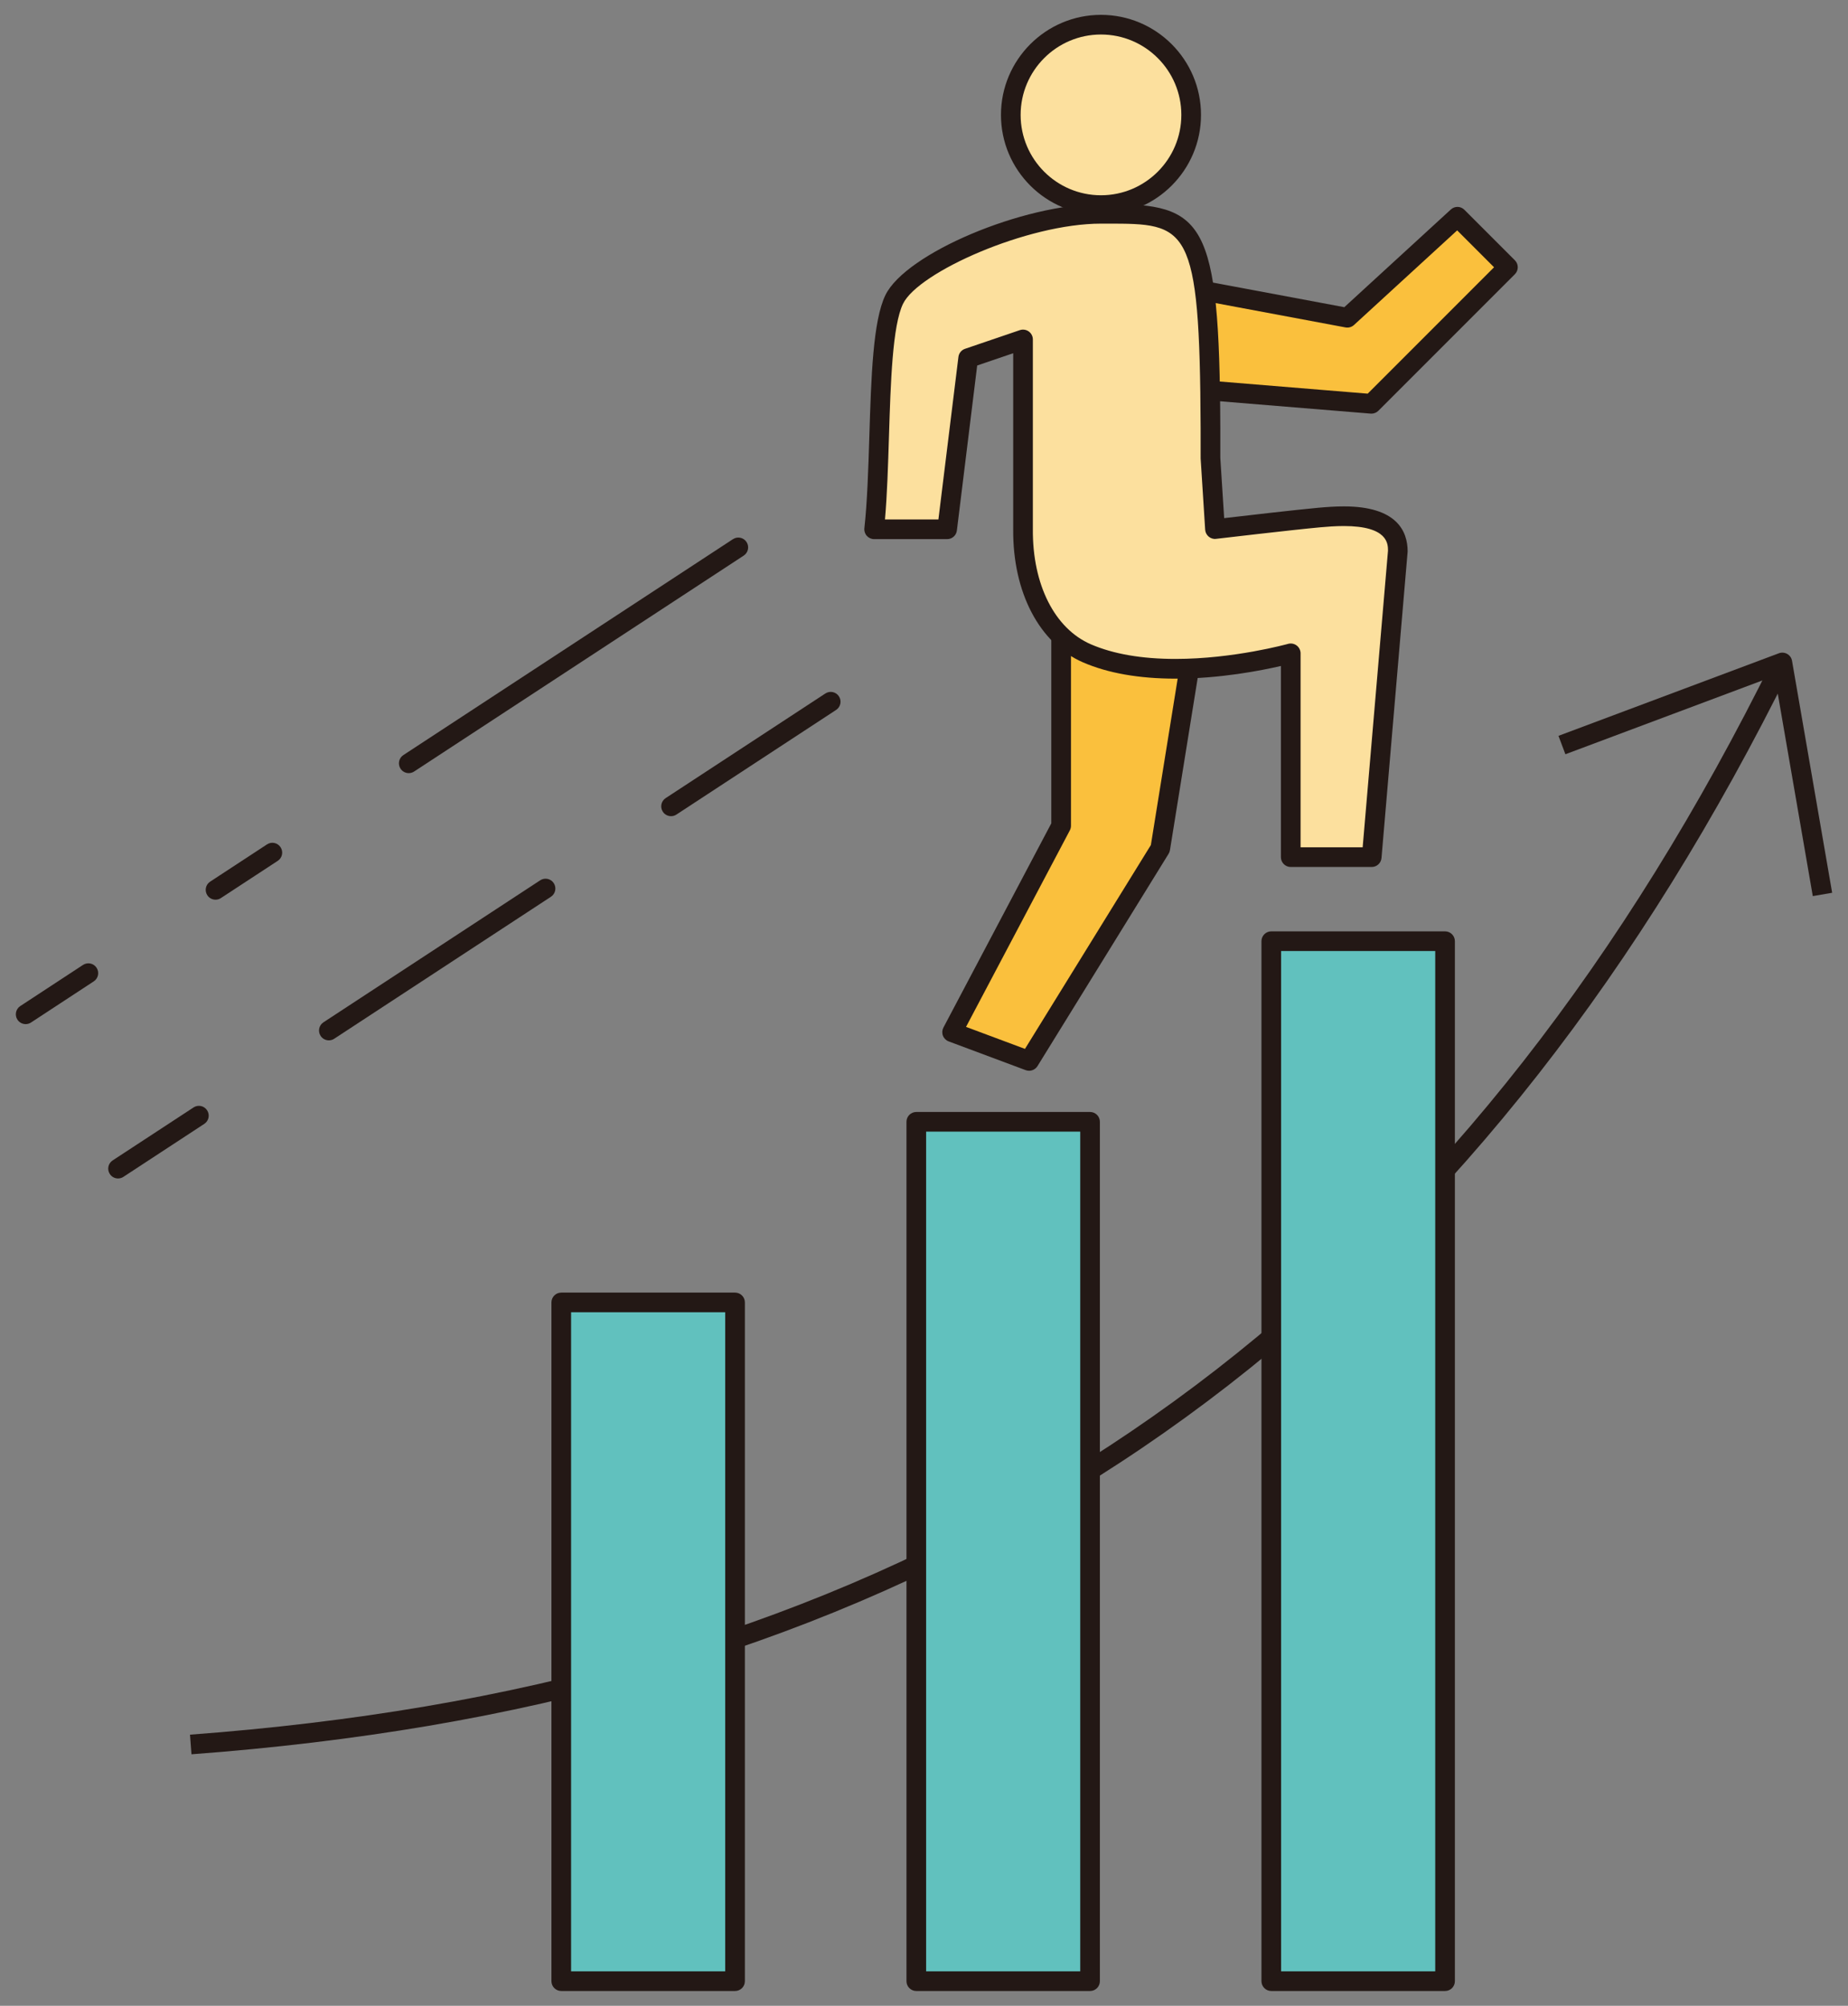 <?xml version="1.0" encoding="utf-8"?>
<!-- Generator: Adobe Illustrator 15.0.0, SVG Export Plug-In  -->
<!DOCTYPE svg PUBLIC "-//W3C//DTD SVG 1.1//EN" "http://www.w3.org/Graphics/SVG/1.1/DTD/svg11.dtd">
<svg version="1.1"
	 xmlns="http://www.w3.org/2000/svg" xmlns:xlink="http://www.w3.org/1999/xlink" xmlns:a="http://ns.adobe.com/AdobeSVGViewerExtensions/3.0/"
	 x="0px" y="0px" width="94px" height="102px" viewBox="-0.805 -0.755 94 102" enable-background="new -0.805 -0.755 94 102"
	 xml:space="preserve">
<rect x="-0.805" y="-0.755" width="94" height="102" fill="#808080" stroke="none"/>
<defs>
</defs>
<path fill="#FFFFFF" d="M3.69,48.732c-1.063,0.697-2.128,1.394-3.19,2.091"/>
<path fill="#231815" d="M0.5,51.323c-0.162,0-0.322-0.079-0.418-0.226c-0.151-0.23-0.087-0.541,0.144-0.692l3.19-2.091
	c0.23-0.151,0.54-0.089,0.692,0.144c0.151,0.231,0.087,0.541-0.144,0.692l-3.19,2.091C0.689,51.297,0.595,51.323,0.5,51.323z"/>
<path fill="#FFFFFF" d="M13.049,42.604c-0.963,0.631-1.927,1.262-2.891,1.893"/>
<path fill="#231815" d="M10.158,44.996c-0.162,0-0.322-0.079-0.418-0.227c-0.151-0.23-0.087-0.541,0.145-0.691l2.89-1.893
	c0.229-0.152,0.54-0.089,0.692,0.144c0.151,0.231,0.087,0.541-0.144,0.692l-2.892,1.893C10.348,44.97,10.253,44.996,10.158,44.996z"
	/>
<path fill="#FFFFFF" d="M36.75,27.08c-5.588,3.66-11.176,7.32-16.764,10.979"/>
<path fill="#231815" d="M19.986,38.56c-0.162,0-0.322-0.079-0.418-0.227c-0.151-0.23-0.087-0.54,0.145-0.691l16.763-10.979
	c0.229-0.151,0.541-0.089,0.692,0.144c0.151,0.231,0.087,0.541-0.144,0.692L20.26,38.478C20.176,38.533,20.081,38.56,19.986,38.56z"
	/>
<path fill="#231815" d="M8.935,88.454L8.86,87.456c4.139-0.307,8.16-0.789,11.953-1.433c31.05-5.268,53.486-22.705,68.595-53.312
	l0.896,0.443C75.045,64.068,52.369,81.685,20.981,87.01C17.157,87.658,13.104,88.145,8.935,88.454z"/>
<polygon fill="#FAC03D" points="53.171,31.592 53.171,41.238 47.625,51.733 51.541,53.195 58.213,42.394 60.133,30.478 "/>
<path fill="#231815" d="M51.541,53.695c-0.059,0-0.117-0.01-0.175-0.031l-3.916-1.462c-0.135-0.051-0.241-0.156-0.293-0.291
	c-0.051-0.135-0.041-0.284,0.025-0.411l5.488-10.386v-9.522c0-0.246,0.179-0.455,0.421-0.494l6.962-1.114
	c0.16-0.021,0.319,0.026,0.433,0.141c0.113,0.113,0.166,0.274,0.14,0.433l-1.92,11.916c-0.01,0.065-0.033,0.128-0.067,0.184
	l-6.672,10.802C51.873,53.609,51.71,53.695,51.541,53.695z M48.333,51.464l2.998,1.119l6.404-10.367l1.794-11.136l-5.858,0.938v9.22
	c0,0.081-0.02,0.161-0.058,0.233L48.333,51.464z"/>
<polygon fill="#FAC03D" points="60.471,19.085 68.953,19.78 75.897,12.836 73.329,10.268 67.728,15.403 60.471,14.044 "/>
<path fill="#231815" d="M68.953,20.28c-0.014,0-0.027-0.001-0.041-0.002l-8.482-0.695c-0.259-0.021-0.459-0.237-0.459-0.498v-5.041
	c0-0.148,0.066-0.29,0.181-0.385s0.266-0.135,0.411-0.106l7.012,1.313l5.417-4.967c0.196-0.182,0.501-0.177,0.691,0.015l2.568,2.568
	c0.195,0.195,0.195,0.512,0,0.707l-6.944,6.944C69.213,20.228,69.085,20.28,68.953,20.28z M60.971,18.624l7.793,0.639l6.427-6.427
	l-1.876-1.876l-5.249,4.812c-0.115,0.106-0.277,0.152-0.43,0.123l-6.665-1.248V18.624z"/>
<circle fill="#FCE09E" cx="55.198" cy="5.088" r="4.587"/>
<path fill="#231815" d="M55.197,10.175c-2.805,0-5.087-2.282-5.087-5.087C50.11,2.282,52.393,0,55.197,0
	c2.806,0,5.088,2.282,5.088,5.088C60.285,7.893,58.003,10.175,55.197,10.175z M55.197,1c-2.254,0-4.087,1.834-4.087,4.088
	s1.833,4.087,4.087,4.087s4.088-1.833,4.088-4.087S57.451,1,55.197,1z"/>
<path fill="#FCE09E" d="M60.766,22.528V21.02c-0.045-11.03-0.894-10.902-5.568-10.902c-3.77,0-9.586,2.448-10.516,4.352
	c-0.931,1.903-0.615,8.028-1.023,11.691h3.712l1.071-8.702l2.79-0.95v9.652c-0.022,2.768,1.04,5.354,3.255,6.311
	c4.082,1.764,10.362,0,10.362,0v10.362h4.118l1.328-15.544c0-1.993-2.523-1.86-3.984-1.728c-1.462,0.134-5.314,0.589-5.314,0.589
	L60.766,22.528z"/>
<path fill="#231815" d="M68.967,43.333h-4.118c-0.276,0-0.5-0.224-0.5-0.5v-9.722c-1.012,0.234-3.1,0.644-5.361,0.644
	c-1.852,0-3.433-0.278-4.699-0.825c-2.22-0.959-3.583-3.555-3.557-6.773v-8.95l-1.832,0.624l-1.033,8.392
	c-0.03,0.25-0.243,0.438-0.496,0.438h-3.712c-0.143,0-0.277-0.061-0.373-0.167c-0.095-0.105-0.14-0.247-0.124-0.389
	c0.147-1.326,0.201-3.022,0.252-4.664c0.095-3.029,0.184-5.891,0.819-7.191c1.036-2.121,6.979-4.632,10.965-4.632h0.313
	c4.92,0,5.713,0.774,5.756,11.4v1.511l0.196,3.064c1.107-0.13,3.675-0.426,4.803-0.529c0.379-0.034,0.826-0.068,1.284-0.068
	c2.683,0,3.246,1.247,3.246,2.294l-1.33,15.587C69.443,43.135,69.227,43.333,68.967,43.333z M65.349,42.333h3.159l1.289-15.087
	c-0.002-0.344-0.002-1.251-2.248-1.251c-0.426,0-0.841,0.032-1.193,0.064c-1.438,0.132-5.263,0.583-5.301,0.587
	c-0.137,0.02-0.272-0.024-0.379-0.112c-0.105-0.088-0.17-0.215-0.179-0.352l-0.23-3.622l-0.001-1.541
	c-0.042-10.402-0.67-10.402-4.756-10.402h-0.313c-3.745,0-9.281,2.464-10.066,4.071c-0.541,1.107-0.632,3.993-0.719,6.783
	c-0.045,1.442-0.091,2.928-0.202,4.188h2.718l1.018-8.264c0.023-0.189,0.153-0.35,0.335-0.412l2.79-0.95
	c0.154-0.052,0.321-0.026,0.452,0.067s0.209,0.245,0.209,0.406v9.652c-0.022,2.813,1.108,5.055,2.953,5.852
	c1.141,0.493,2.589,0.743,4.303,0.743c2.961,0,5.699-0.758,5.727-0.766c0.148-0.043,0.312-0.011,0.437,0.083
	c0.125,0.095,0.198,0.242,0.198,0.398V42.333z"/>
<rect x="27.744" y="65.476" fill="#61C1BE" width="8.84" height="34.516"/>
<path fill="#231815" d="M36.584,100.491h-8.84c-0.276,0-0.5-0.224-0.5-0.5V65.476c0-0.276,0.224-0.5,0.5-0.5h8.84
	c0.276,0,0.5,0.224,0.5,0.5v34.516C37.084,100.268,36.86,100.491,36.584,100.491z M28.244,99.491h7.84V65.976h-7.84V99.491z"/>
<rect x="45.803" y="56.291" fill="#61C1BE" width="8.839" height="43.7"/>
<path fill="#231815" d="M54.642,100.491h-8.839c-0.276,0-0.5-0.224-0.5-0.5v-43.7c0-0.276,0.224-0.5,0.5-0.5h8.839
	c0.276,0,0.5,0.224,0.5,0.5v43.7C55.142,100.268,54.918,100.491,54.642,100.491z M46.303,99.491h7.839v-42.7h-7.839V99.491z"/>
<rect x="63.86" y="47.106" fill="#61C1BE" width="8.839" height="52.885"/>
<path fill="#231815" d="M72.699,100.491H63.86c-0.276,0-0.5-0.224-0.5-0.5V47.106c0-0.276,0.224-0.5,0.5-0.5h8.839
	c0.276,0,0.5,0.224,0.5,0.5v52.885C73.199,100.268,72.976,100.491,72.699,100.491z M64.36,99.491h7.839V47.606H64.36V99.491z"/>
<path fill="#231815" d="M91.404,44.814l-1.938-11.201l-10.646,3.987l-0.352-0.936l11.211-4.199c0.142-0.052,0.294-0.039,0.425,0.034
	c0.129,0.074,0.219,0.201,0.244,0.349l2.041,11.796L91.404,44.814z"/>
<path fill="#FFFFFF" d="M9.313,55.979c-1.371,0.897-2.742,1.796-4.113,2.693"/>
<path fill="#231815" d="M5.199,59.172c-0.162,0-0.322-0.079-0.418-0.227c-0.151-0.23-0.087-0.541,0.145-0.691l4.113-2.693
	c0.228-0.151,0.539-0.09,0.691,0.145c0.151,0.23,0.087,0.541-0.145,0.691L5.473,59.09C5.389,59.146,5.294,59.172,5.199,59.172z"/>
<path fill="#FFFFFF" d="M26.945,44.43c-3.674,2.406-7.35,4.813-11.023,7.22"/>
<path fill="#231815" d="M15.922,52.149c-0.162,0-0.322-0.079-0.418-0.226c-0.151-0.231-0.087-0.541,0.144-0.692l11.023-7.22
	c0.229-0.151,0.541-0.089,0.692,0.144c0.151,0.231,0.087,0.541-0.144,0.692l-11.023,7.22C16.111,52.123,16.017,52.149,15.922,52.149
	z"/>
<path fill="#FFFFFF" d="M41.45,34.929c-2.708,1.773-5.415,3.547-8.122,5.32"/>
<path fill="#231815" d="M33.328,40.749c-0.162,0-0.322-0.079-0.418-0.226c-0.151-0.231-0.087-0.541,0.144-0.692l8.122-5.32
	c0.229-0.151,0.54-0.089,0.692,0.144c0.151,0.231,0.087,0.541-0.144,0.692l-8.122,5.32C33.518,40.723,33.423,40.749,33.328,40.749z"
	/>
</svg>
